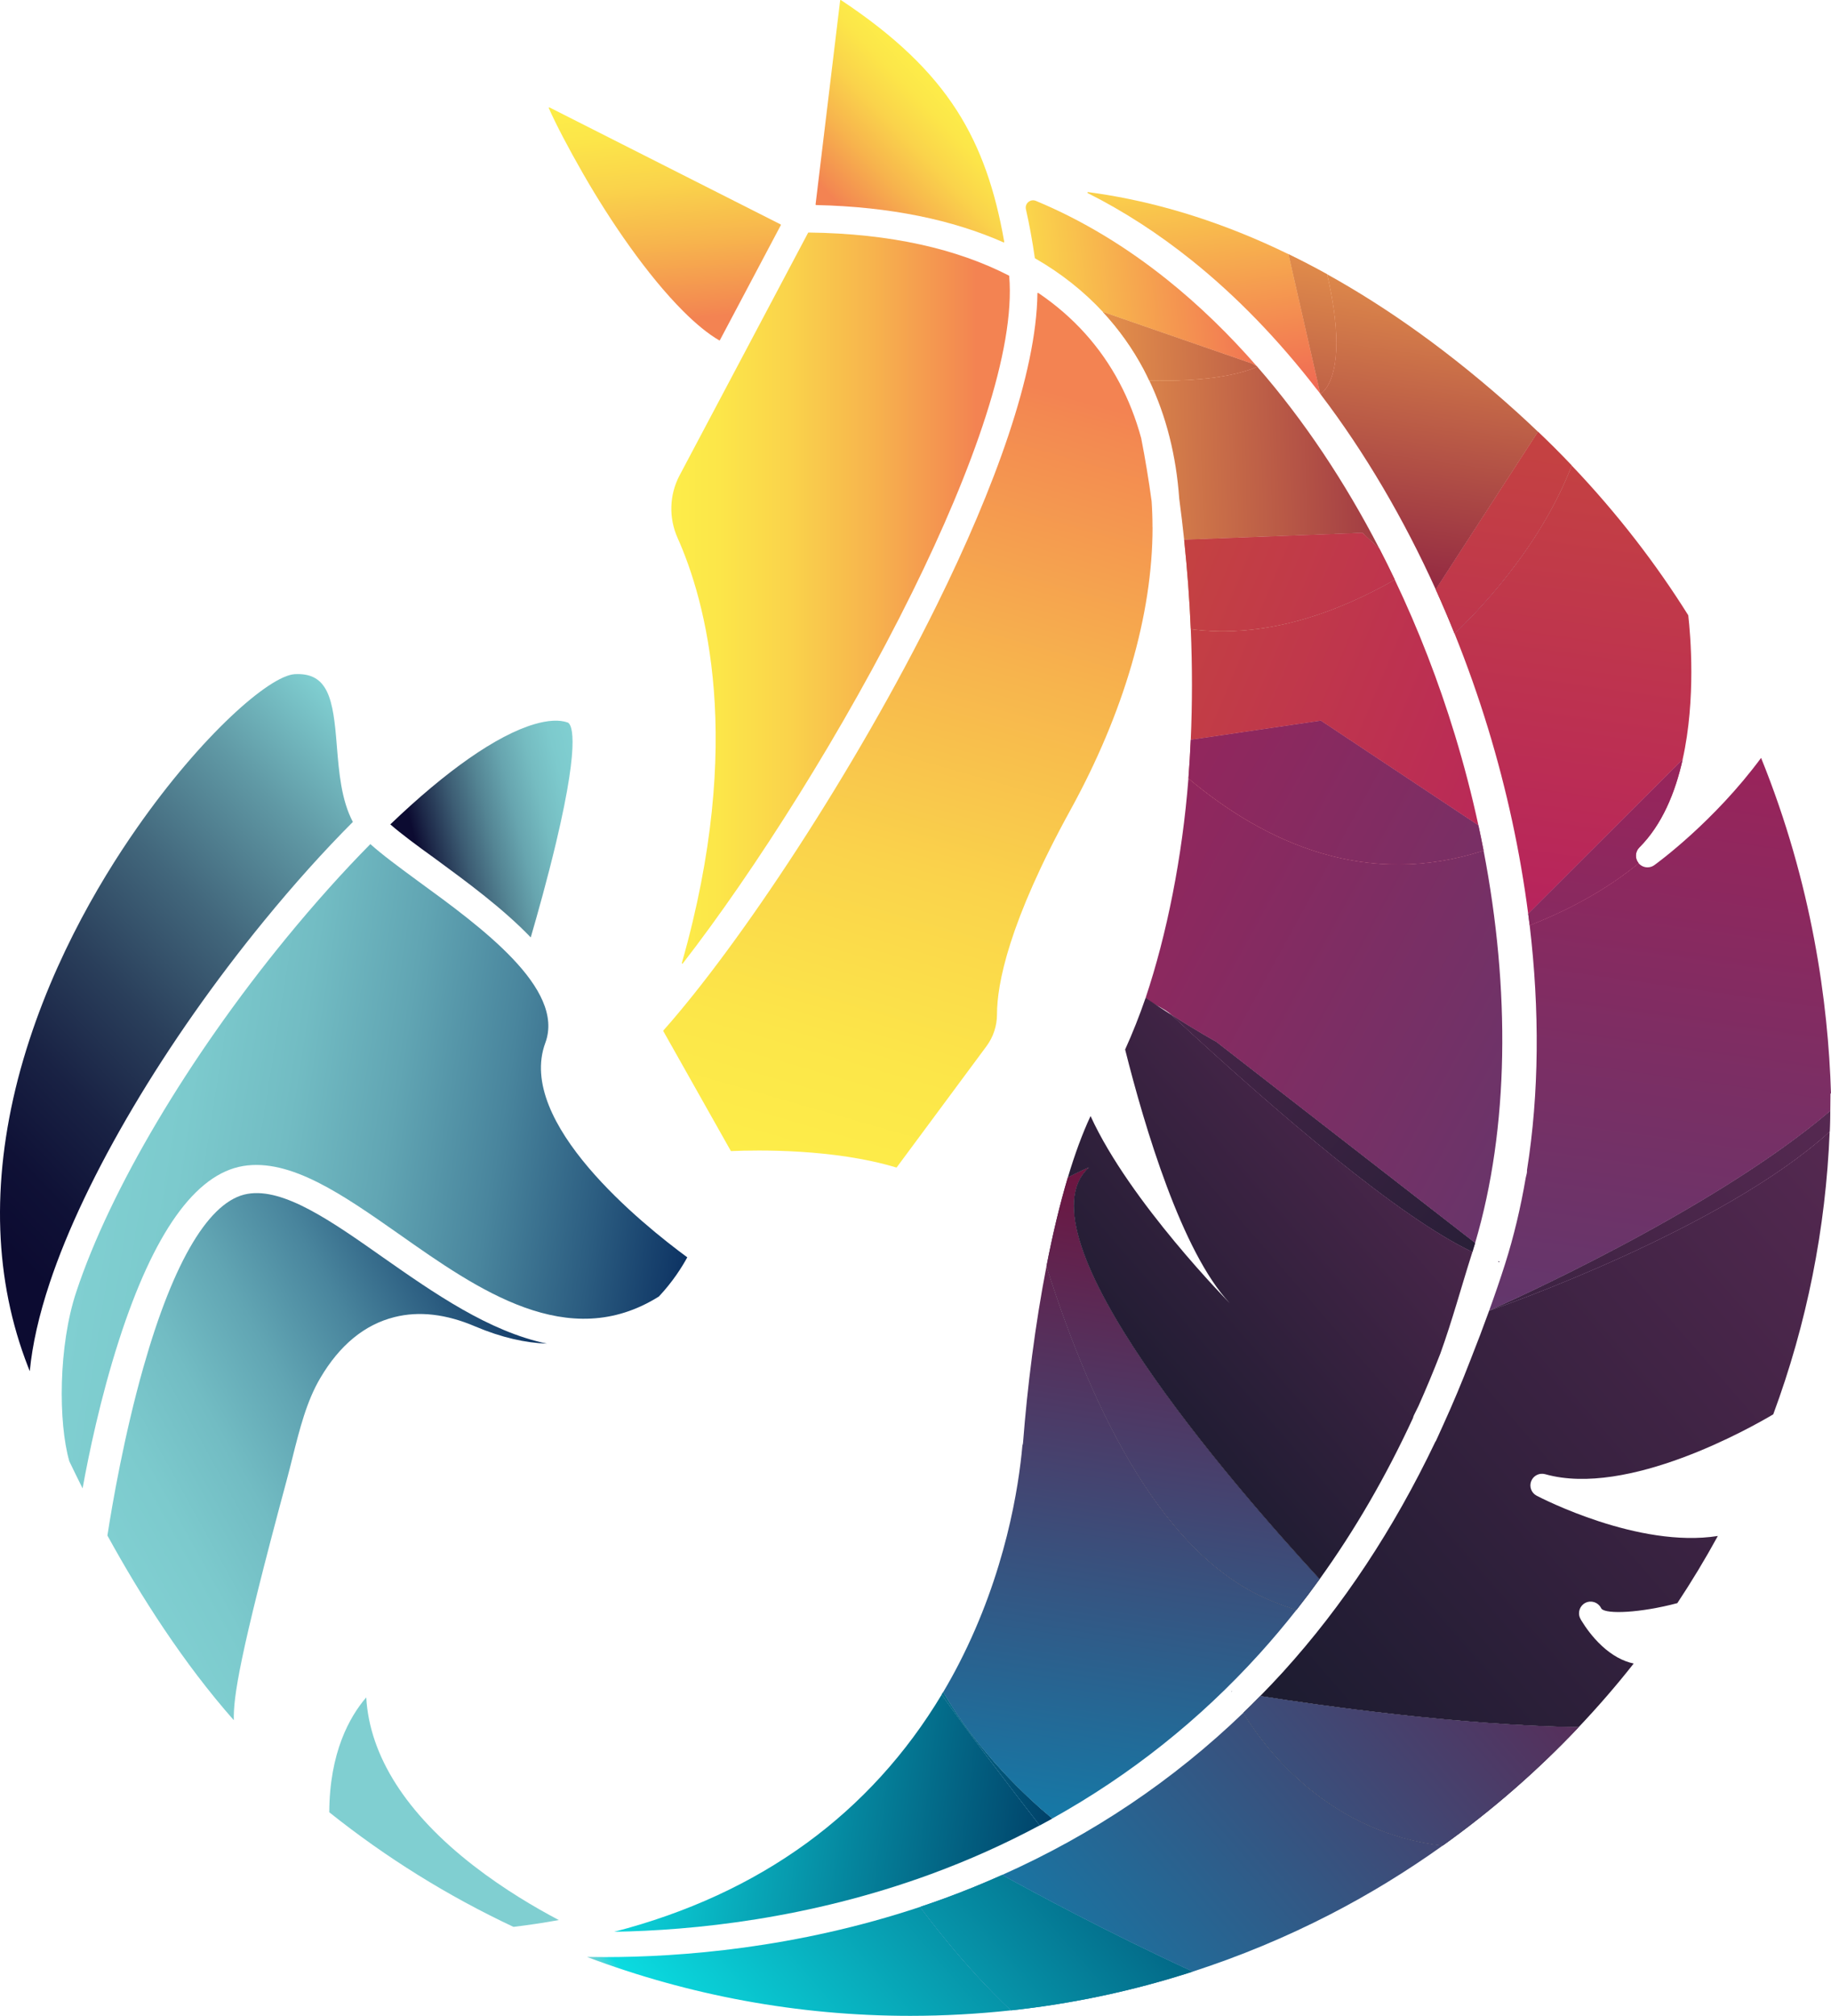 <?xml version="1.0" encoding="UTF-8"?>
<svg id="Calque_2" data-name="Calque 2" xmlns="http://www.w3.org/2000/svg" xmlns:xlink="http://www.w3.org/1999/xlink" viewBox="0 0 1530.77 1684.94">
  <defs>
    <style>
      .cls-1 {
        fill: url(#Dégradé_sans_nom_39-3);
      }

      .cls-1, .cls-2, .cls-3, .cls-4, .cls-5, .cls-6, .cls-7, .cls-8, .cls-9, .cls-10, .cls-11, .cls-12, .cls-13, .cls-14, .cls-15, .cls-16, .cls-17, .cls-18, .cls-19, .cls-20, .cls-21, .cls-22, .cls-23, .cls-24, .cls-25, .cls-26, .cls-27, .cls-28, .cls-29, .cls-30, .cls-31, .cls-32, .cls-33, .cls-34, .cls-35, .cls-36, .cls-37, .cls-38, .cls-39, .cls-40, .cls-41, .cls-42, .cls-43, .cls-44, .cls-45, .cls-46, .cls-47, .cls-48, .cls-49, .cls-50, .cls-51 {
        stroke-width: 0px;
      }

      .cls-2 {
        fill: url(#Dégradé_sans_nom_39-6);
      }

      .cls-3 {
        fill: url(#Dégradé_sans_nom_39-4);
      }

      .cls-4 {
        fill: url(#Dégradé_sans_nom_39-5);
      }

      .cls-5 {
        fill: url(#Dégradé_sans_nom_39-2);
      }

      .cls-6 {
        fill: url(#Dégradé_sans_nom_39-7);
      }

      .cls-7 {
        fill: url(#Dégradé_sans_nom_33-7);
      }

      .cls-8 {
        fill: url(#Dégradé_sans_nom_33-8);
      }

      .cls-9 {
        fill: url(#Dégradé_sans_nom_33-3);
      }

      .cls-10 {
        fill: url(#Dégradé_sans_nom_33-4);
      }

      .cls-11 {
        fill: url(#Dégradé_sans_nom_33-2);
      }

      .cls-12 {
        fill: url(#Dégradé_sans_nom_33-6);
      }

      .cls-13 {
        fill: url(#Dégradé_sans_nom_33-5);
      }

      .cls-14 {
        fill: url(#Dégradé_sans_nom_59-2);
      }

      .cls-15 {
        fill: url(#Dégradé_sans_nom_45-4);
      }

      .cls-16 {
        fill: url(#Dégradé_sans_nom_45-2);
      }

      .cls-17 {
        fill: url(#Dégradé_sans_nom_45-3);
      }

      .cls-18 {
        fill: url(#Dégradé_sans_nom_11-3);
      }

      .cls-19 {
        fill: url(#Dégradé_sans_nom_11-2);
      }

      .cls-20 {
        fill: url(#Dégradé_sans_nom_11-4);
      }

      .cls-21 {
        fill: url(#Dégradé_sans_nom_11-6);
      }

      .cls-22 {
        fill: url(#Dégradé_sans_nom_11-5);
      }

      .cls-23 {
        fill: url(#Dégradé_sans_nom_16-3);
      }

      .cls-24 {
        fill: url(#Dégradé_sans_nom_16-6);
      }

      .cls-25 {
        fill: url(#Dégradé_sans_nom_16-2);
      }

      .cls-26 {
        fill: url(#Dégradé_sans_nom_16-5);
      }

      .cls-27 {
        fill: url(#Dégradé_sans_nom_16-4);
      }

      .cls-28 {
        fill: url(#Dégradé_sans_nom_74-4);
      }

      .cls-29 {
        fill: url(#Dégradé_sans_nom_74-3);
      }

      .cls-30 {
        fill: url(#Dégradé_sans_nom_74-2);
      }

      .cls-31 {
        fill: url(#Dégradé_sans_nom_19-3);
      }

      .cls-32 {
        fill: url(#Dégradé_sans_nom_19-2);
      }

      .cls-33 {
        fill: url(#Dégradé_sans_nom_19-5);
      }

      .cls-34 {
        fill: url(#Dégradé_sans_nom_19-6);
      }

      .cls-35 {
        fill: url(#Dégradé_sans_nom_19-7);
      }

      .cls-36 {
        fill: url(#Dégradé_sans_nom_19-4);
      }

      .cls-37 {
        fill: url(#Dégradé_sans_nom_46-3);
      }

      .cls-38 {
        fill: url(#Dégradé_sans_nom_46-2);
      }

      .cls-39 {
        fill: url(#Dégradé_sans_nom_46-4);
      }

      .cls-40 {
        fill: #80cfd1;
      }

      .cls-41 {
        fill: url(#Dégradé_sans_nom_74);
      }

      .cls-42 {
        fill: url(#Dégradé_sans_nom_33);
      }

      .cls-43 {
        fill: url(#Dégradé_sans_nom_39);
      }

      .cls-44 {
        fill: url(#Dégradé_sans_nom_46);
      }

      .cls-45 {
        fill: url(#Dégradé_sans_nom_45);
      }

      .cls-46 {
        fill: url(#Dégradé_sans_nom_19);
      }

      .cls-47 {
        fill: url(#Dégradé_sans_nom_11);
      }

      .cls-48 {
        fill: url(#Dégradé_sans_nom_16);
      }

      .cls-49 {
        fill: url(#Dégradé_sans_nom_60);
      }

      .cls-50 {
        fill: url(#Dégradé_sans_nom_64);
      }

      .cls-51 {
        fill: url(#Dégradé_sans_nom_59);
      }
    </style>
    <linearGradient id="Dégradé_sans_nom_46" data-name="Dégradé sans nom 46" x1="1019.97" y1="341.05" x2="986.02" y2="99.51" gradientUnits="userSpaceOnUse">
      <stop offset="0" stop-color="#f06754"/>
      <stop offset="1" stop-color="#fded49"/>
    </linearGradient>
    <linearGradient id="Dégradé_sans_nom_11" data-name="Dégradé sans nom 11" x1="1163.06" y1="541.2" x2="1219.48" y2="139.75" gradientUnits="userSpaceOnUse">
      <stop offset="0" stop-color="#831540"/>
      <stop offset="1" stop-color="#fcaf4e"/>
    </linearGradient>
    <linearGradient id="Dégradé_sans_nom_46-2" data-name="Dégradé sans nom 46" x1="1109.2" y1="328.51" x2="1075.26" y2="86.97" xlink:href="#Dégradé_sans_nom_46"/>
    <linearGradient id="Dégradé_sans_nom_11-2" data-name="Dégradé sans nom 11" x1="1058.88" y1="526.56" x2="1115.3" y2="125.11" xlink:href="#Dégradé_sans_nom_11"/>
    <linearGradient id="Dégradé_sans_nom_16" data-name="Dégradé sans nom 16" x1="1283.6" y1="782.95" x2="1359.08" y2="245.9" gradientUnits="userSpaceOnUse">
      <stop offset="0" stop-color="#b6225e"/>
      <stop offset="1" stop-color="#c94c38"/>
    </linearGradient>
    <linearGradient id="Dégradé_sans_nom_11-3" data-name="Dégradé sans nom 11" x1="1241.5" y1="552.22" x2="1297.92" y2="150.77" xlink:href="#Dégradé_sans_nom_11"/>
    <linearGradient id="Dégradé_sans_nom_16-2" data-name="Dégradé sans nom 16" x1="1210.52" y1="772.68" x2="1286" y2="235.63" xlink:href="#Dégradé_sans_nom_16"/>
    <linearGradient id="Dégradé_sans_nom_19" data-name="Dégradé sans nom 19" x1="1367.74" y1="1112.73" x2="1448.35" y2="539.21" gradientUnits="userSpaceOnUse">
      <stop offset="0" stop-color="#62376c"/>
      <stop offset="1" stop-color="#a42057"/>
    </linearGradient>
    <linearGradient id="Dégradé_sans_nom_16-3" data-name="Dégradé sans nom 16" x1="1329.5" y1="789.4" x2="1404.98" y2="252.35" xlink:href="#Dégradé_sans_nom_16"/>
    <linearGradient id="Dégradé_sans_nom_19-2" data-name="Dégradé sans nom 19" x1="1285.65" y1="1101.42" x2="1366.25" y2="527.9" xlink:href="#Dégradé_sans_nom_19"/>
    <linearGradient id="Dégradé_sans_nom_33" data-name="Dégradé sans nom 33" x1="1061.23" y1="1461.85" x2="1682.45" y2="921.84" gradientUnits="userSpaceOnUse">
      <stop offset="0" stop-color="#1a1b2f"/>
      <stop offset="1" stop-color="#602b57"/>
    </linearGradient>
    <linearGradient id="Dégradé_sans_nom_19-3" data-name="Dégradé sans nom 19" x1="1374.25" y1="1113.69" x2="1454.86" y2="540.17" xlink:href="#Dégradé_sans_nom_19"/>
    <linearGradient id="Dégradé_sans_nom_33-2" data-name="Dégradé sans nom 33" x1="983.16" y1="1372.04" x2="1604.37" y2="832.02" xlink:href="#Dégradé_sans_nom_33"/>
    <linearGradient id="Dégradé_sans_nom_39" data-name="Dégradé sans nom 39" x1="857.14" y1="1698.21" x2="1375.82" y2="1247.33" gradientUnits="userSpaceOnUse">
      <stop offset="0" stop-color="#107fad"/>
      <stop offset="1" stop-color="#6e143f"/>
    </linearGradient>
    <linearGradient id="Dégradé_sans_nom_33-3" data-name="Dégradé sans nom 33" x1="1023.89" y1="1418.89" x2="1645.1" y2="878.87" xlink:href="#Dégradé_sans_nom_33"/>
    <linearGradient id="Dégradé_sans_nom_39-2" data-name="Dégradé sans nom 39" x1="790.61" y1="1621.67" x2="1309.29" y2="1170.79" xlink:href="#Dégradé_sans_nom_39"/>
    <linearGradient id="Dégradé_sans_nom_33-4" data-name="Dégradé sans nom 33" x1="1101.01" y1="1507.6" x2="1722.22" y2="967.59" xlink:href="#Dégradé_sans_nom_33"/>
    <linearGradient id="Dégradé_sans_nom_39-3" data-name="Dégradé sans nom 39" x1="867.73" y1="1710.39" x2="1386.41" y2="1259.51" xlink:href="#Dégradé_sans_nom_39"/>
    <linearGradient id="Dégradé_sans_nom_45" data-name="Dégradé sans nom 45" x1="578.2" y1="1736.13" x2="966.28" y2="1398.78" gradientUnits="userSpaceOnUse">
      <stop offset="0" stop-color="#80cfd1"/>
      <stop offset=".03" stop-color="#0bdbe0"/>
      <stop offset="1" stop-color="#003b64"/>
    </linearGradient>
    <linearGradient id="Dégradé_sans_nom_39-4" data-name="Dégradé sans nom 39" x1="830.09" y1="1667.09" x2="1348.77" y2="1216.21" xlink:href="#Dégradé_sans_nom_39"/>
    <linearGradient id="Dégradé_sans_nom_45-2" data-name="Dégradé sans nom 45" x1="652.33" y1="1821.62" x2="1040.41" y2="1484.27" xlink:href="#Dégradé_sans_nom_45"/>
    <linearGradient id="Dégradé_sans_nom_59" data-name="Dégradé sans nom 59" x1="87.64" y1="1279.6" x2="436.76" y2="1086.08" gradientUnits="userSpaceOnUse">
      <stop offset="0" stop-color="#80cfd1"/>
      <stop offset=".14" stop-color="#7ccacd"/>
      <stop offset=".31" stop-color="#72bcc3"/>
      <stop offset=".48" stop-color="#61a5b3"/>
      <stop offset=".66" stop-color="#49859d"/>
      <stop offset=".84" stop-color="#2b5c80"/>
      <stop offset="1" stop-color="#0d3363"/>
    </linearGradient>
    <linearGradient id="Dégradé_sans_nom_74" data-name="Dégradé sans nom 74" x1="689.97" y1="179.54" x2="793.84" y2="79.24" gradientUnits="userSpaceOnUse">
      <stop offset=".1" stop-color="#f38352"/>
      <stop offset=".13" stop-color="#f38951"/>
      <stop offset=".41" stop-color="#f7b44d"/>
      <stop offset=".65" stop-color="#fad34b"/>
      <stop offset=".86" stop-color="#fce649"/>
      <stop offset="1" stop-color="#fded49"/>
    </linearGradient>
    <linearGradient id="Dégradé_sans_nom_74-2" data-name="Dégradé sans nom 74" x1="568.79" y1="287.4" x2="550.8" y2="81.75" xlink:href="#Dégradé_sans_nom_74"/>
    <linearGradient id="Dégradé_sans_nom_74-3" data-name="Dégradé sans nom 74" x1="844.25" y1="499.94" x2="561.23" y2="499.94" xlink:href="#Dégradé_sans_nom_74"/>
    <linearGradient id="Dégradé_sans_nom_60" data-name="Dégradé sans nom 60" x1="334.53" y1="721.98" x2="495.77" y2="681.78" gradientUnits="userSpaceOnUse">
      <stop offset=".1" stop-color="#0c0b31"/>
      <stop offset=".18" stop-color="#1e2a4a"/>
      <stop offset=".33" stop-color="#3c5c73"/>
      <stop offset=".48" stop-color="#548594"/>
      <stop offset=".62" stop-color="#67a5af"/>
      <stop offset=".76" stop-color="#75bcc1"/>
      <stop offset=".89" stop-color="#7dcacd"/>
      <stop offset="1" stop-color="#80cfd1"/>
    </linearGradient>
    <linearGradient id="Dégradé_sans_nom_64" data-name="Dégradé sans nom 64" x1="-71.26" y1="1046.55" x2="342.27" y2="647.21" gradientUnits="userSpaceOnUse">
      <stop offset=".1" stop-color="#0c0b31"/>
      <stop offset=".2" stop-color="#0f1136"/>
      <stop offset=".33" stop-color="#192244"/>
      <stop offset=".48" stop-color="#2a3f5b"/>
      <stop offset=".65" stop-color="#42677c"/>
      <stop offset=".83" stop-color="#6099a5"/>
      <stop offset="1" stop-color="#80cfd1"/>
    </linearGradient>
    <linearGradient id="Dégradé_sans_nom_59-2" data-name="Dégradé sans nom 59" x1="80.37" y1="957.52" x2="576.93" y2="1036.17" xlink:href="#Dégradé_sans_nom_59"/>
    <linearGradient id="Dégradé_sans_nom_74-4" data-name="Dégradé sans nom 74" x1="882.06" y1="248.84" x2="672.49" y2="979.7" xlink:href="#Dégradé_sans_nom_74"/>
    <linearGradient id="Dégradé_sans_nom_46-3" data-name="Dégradé sans nom 46" x1="-6235.76" y1="9948.6" x2="-6269.7" y2="9707.06" gradientTransform="translate(-7130.52 8632.91) rotate(76.35) scale(1 -1)" xlink:href="#Dégradé_sans_nom_46"/>
    <linearGradient id="Dégradé_sans_nom_11-4" data-name="Dégradé sans nom 11" x1="-8147.92" y1="9125.35" x2="-8091.5" y2="8723.9" gradientTransform="translate(-8710.19 7480.24) rotate(96.27) scale(1 -1)" xlink:href="#Dégradé_sans_nom_11"/>
    <linearGradient id="Dégradé_sans_nom_46-4" data-name="Dégradé sans nom 46" x1="-6184.04" y1="9941.33" x2="-6217.99" y2="9699.79" gradientTransform="translate(-7130.52 8632.91) rotate(76.35) scale(1 -1)" xlink:href="#Dégradé_sans_nom_46"/>
    <linearGradient id="Dégradé_sans_nom_11-5" data-name="Dégradé sans nom 11" x1="-8244.67" y1="9111.76" x2="-8188.25" y2="8710.3" gradientTransform="translate(-8710.19 7480.24) rotate(96.27) scale(1 -1)" xlink:href="#Dégradé_sans_nom_11"/>
    <linearGradient id="Dégradé_sans_nom_16-4" data-name="Dégradé sans nom 16" x1="-9761.79" y1="7250.55" x2="-9686.32" y2="6713.5" gradientTransform="translate(-9878.48 5339.28) rotate(120.78) scale(1 -1)" xlink:href="#Dégradé_sans_nom_16"/>
    <linearGradient id="Dégradé_sans_nom_11-6" data-name="Dégradé sans nom 11" x1="-8045.64" y1="9139.73" x2="-7989.22" y2="8738.28" gradientTransform="translate(-8710.19 7480.24) rotate(96.27) scale(1 -1)" xlink:href="#Dégradé_sans_nom_11"/>
    <linearGradient id="Dégradé_sans_nom_16-5" data-name="Dégradé sans nom 16" x1="-9816.68" y1="7242.84" x2="-9741.2" y2="6705.79" gradientTransform="translate(-9878.48 5339.28) rotate(120.78) scale(1 -1)" xlink:href="#Dégradé_sans_nom_16"/>
    <linearGradient id="Dégradé_sans_nom_19-4" data-name="Dégradé sans nom 19" x1="-9886.09" y1="6900.68" x2="-9794.93" y2="6252.04" gradientTransform="translate(-10076.09 4752.01) rotate(126.67) scale(1 -1)" xlink:href="#Dégradé_sans_nom_19"/>
    <linearGradient id="Dégradé_sans_nom_16-6" data-name="Dégradé sans nom 16" x1="-9673.05" y1="7263.02" x2="-9597.58" y2="6725.97" gradientTransform="translate(-9878.48 5339.28) rotate(120.78) scale(1 -1)" xlink:href="#Dégradé_sans_nom_16"/>
    <linearGradient id="Dégradé_sans_nom_19-5" data-name="Dégradé sans nom 19" x1="-10009.06" y1="6883.4" x2="-9917.9" y2="6234.76" gradientTransform="translate(-10076.09 4752.01) rotate(126.67) scale(1 -1)" xlink:href="#Dégradé_sans_nom_19"/>
    <linearGradient id="Dégradé_sans_nom_19-6" data-name="Dégradé sans nom 19" x1="-9760.45" y1="6918.34" x2="-9669.29" y2="6269.7" gradientTransform="translate(-10076.09 4752.01) rotate(126.67) scale(1 -1)" xlink:href="#Dégradé_sans_nom_19"/>
    <linearGradient id="Dégradé_sans_nom_33-5" data-name="Dégradé sans nom 33" x1="-9816.17" y1="1155.97" x2="-9246.47" y2="660.73" gradientTransform="translate(-8466.98) rotate(-180) scale(1 -1)" xlink:href="#Dégradé_sans_nom_33"/>
    <linearGradient id="Dégradé_sans_nom_19-7" data-name="Dégradé sans nom 19" x1="-9737.76" y1="6921.53" x2="-9646.6" y2="6272.89" gradientTransform="translate(-10076.09 4752.01) rotate(126.67) scale(1 -1)" xlink:href="#Dégradé_sans_nom_19"/>
    <linearGradient id="Dégradé_sans_nom_33-6" data-name="Dégradé sans nom 33" x1="-9824.96" y1="1145.86" x2="-9255.26" y2="650.62" gradientTransform="translate(-8466.98) rotate(-180) scale(1 -1)" xlink:href="#Dégradé_sans_nom_33"/>
    <linearGradient id="Dégradé_sans_nom_39-5" data-name="Dégradé sans nom 39" x1="-4504.16" y1="-1727.57" x2="-4070.09" y2="-2104.9" gradientTransform="translate(-2941.09 -1350.35) rotate(-121.94) scale(1 -1)" xlink:href="#Dégradé_sans_nom_39"/>
    <linearGradient id="Dégradé_sans_nom_33-7" data-name="Dégradé sans nom 33" x1="-9656.59" y1="1339.55" x2="-9086.88" y2="844.31" gradientTransform="translate(-8466.98) rotate(-180) scale(1 -1)" xlink:href="#Dégradé_sans_nom_33"/>
    <linearGradient id="Dégradé_sans_nom_39-6" data-name="Dégradé sans nom 39" x1="-4518.7" y1="-1744.29" x2="-4084.63" y2="-2121.62" gradientTransform="translate(-2941.09 -1350.35) rotate(-121.94) scale(1 -1)" xlink:href="#Dégradé_sans_nom_39"/>
    <linearGradient id="Dégradé_sans_nom_45-3" data-name="Dégradé sans nom 45" x1="1472.75" y1="3806.31" x2="1767.15" y2="3550.39" gradientTransform="translate(1397.81 5479.1) rotate(-33.81) scale(1 -1)" xlink:href="#Dégradé_sans_nom_45"/>
    <linearGradient id="Dégradé_sans_nom_39-7" data-name="Dégradé sans nom 39" x1="-4446.71" y1="-1661.48" x2="-4012.64" y2="-2038.81" gradientTransform="translate(-2941.09 -1350.35) rotate(-121.94) scale(1 -1)" xlink:href="#Dégradé_sans_nom_39"/>
    <linearGradient id="Dégradé_sans_nom_45-4" data-name="Dégradé sans nom 45" x1="1516.98" y1="3857.19" x2="1811.38" y2="3601.27" gradientTransform="translate(1397.81 5479.1) rotate(-33.81) scale(1 -1)" xlink:href="#Dégradé_sans_nom_45"/>
    <linearGradient id="Dégradé_sans_nom_33-8" data-name="Dégradé sans nom 33" x1="912.88" y1="1179.23" x2="1280.83" y2="859.37" xlink:href="#Dégradé_sans_nom_33"/>
  </defs>
  <g id="Calque_2-2" data-name="Calque 2">
    <g>
      <g>
        <path class="cls-44" d="m1077.25,212.48c-6.74-3.27-13.43-6.42-20.05-9.36-53.65-23.8-103.21-36.71-147.58-42.56-.5-.07-.7.61-.25.84,30.52,15.33,59.53,34.25,86.89,56.17,37.98,30.43,72.78,66.71,104.08,107.18,1.37,1.62,2.56,3.13,3.53,4.5l-26.62-116.78Z"/>
        <path class="cls-47" d="m1285.85,360.92c-5.56-5.31-11.2-10.59-17-15.84-55.56-50.24-108.96-87.92-159.4-115.87,20.21,87.02-5.58,100.05-5.58,100.05l.04.09c37.53,49.32,69.88,104.74,96.43,163.41l85.51-131.85Z"/>
        <path class="cls-38" d="m1103.86,329.26s25.8-13.03,5.58-100.05c-10.88-6.02-21.61-11.58-32.2-16.73l26.62,116.78Z"/>
        <path class="cls-19" d="m1103.86,329.26s25.8-13.03,5.58-100.05c-10.88-6.02-21.61-11.58-32.2-16.73l26.62,116.78Z"/>
        <path class="cls-48" d="m1216.05,529.57c10.52,26.14,19.94,52.77,28.14,79.69,15.54,51.01,26.75,103.04,33.41,154.52l129.13-129c11.29-50.61,6.54-104.48,4.71-120.48-26.49-42.3-58.62-84.42-97.48-125.24-24.74,64.22-71.9,115.56-97.9,140.51Z"/>
        <path class="cls-18" d="m1313.96,389.05c-9-9.45-18.37-18.83-28.11-28.13l-85.51,131.85c5.49,12.13,10.73,24.41,15.71,36.8,26-24.96,73.17-76.3,97.9-140.51Z"/>
        <path class="cls-25" d="m1313.96,389.05c-9-9.45-18.37-18.83-28.11-28.13l-85.51,131.85c5.49,12.13,10.73,24.41,15.71,36.8,26-24.96,73.17-76.3,97.9-140.51Z"/>
        <path class="cls-46" d="m1276.61,978.13c.05.88.02,1.77-.19,2.66-.28,1.24-.58,2.46-.87,3.7-4.25,24.96-9.97,49.08-17.29,72.09-3.93,12.38-8.44,25.52-13.27,38.89,8.99-3.95,186.02-82.37,285.19-166.86.09-4.88.16-9.77.16-14.66h.42c-2.32-75.57-15.75-175.13-58.44-280.46-39.46,53.42-87.06,88.06-89.27,89.65-1.71,1.24-3.7,1.83-5.68,1.83-2.76,0-5.5-1.17-7.41-3.42-.01-.01-.02-.03-.03-.05-24.04,19.76-54.02,37.34-91.08,51.91,8.39,70.88,7.97,140.51-2.25,204.7Z"/>
        <path class="cls-23" d="m1278.87,773.42c37.05-14.57,67.04-32.15,91.08-51.91-3.25-3.86-3.01-9.56.56-13.13,19.02-19.02,30.03-45.82,36.23-73.61l-129.13,129c.42,3.21.88,6.44,1.26,9.65Z"/>
        <path class="cls-32" d="m1278.87,773.42c37.05-14.57,67.04-32.15,91.08-51.91-3.25-3.86-3.01-9.56.56-13.13,19.02-19.02,30.03-45.82,36.23-73.61l-129.13,129c.42,3.21.88,6.44,1.26,9.65Z"/>
        <path class="cls-42" d="m1339.12,1375.64c-8.21-7.61-13.91-16.09-16.41-20.15-.66-.95-1.24-1.96-1.73-3.04-2.17-4.76-.17-10.39,4.51-12.73,4.68-2.33,10.38-.54,12.88,4.05.02.03.2.37.55.93,4.11,4.63,32.23,3.53,63.37-4.71,12.04-18.17,23.39-36.97,33.87-56.14-66.24,10.47-147.67-31.68-151.5-33.68-4.41-2.31-6.36-7.58-4.51-12.21,1.84-4.62,6.89-7.11,11.67-5.76,69.07,19.51,172.5-39.23,190.67-50.03,28.09-75.81,43.9-155.17,47.18-236.37-89.65,81.66-275.69,146.61-284.69,149.72-4.95,13.69-10.25,27.64-15.67,41.29-7.09,18.4-14.61,36.33-22.56,53.78-2.03,4.55-4.03,8.98-5.97,13.17-.33.71-.61,1.18-.85,1.45-34.72,72.78-77.17,137.01-127.13,192.12-6.28,6.92-12.71,13.65-19.22,20.29,49.01,7.77,164.61,24.38,266.23,26.04,16.12-17.04,31.51-34.76,46-53.19-9.15-1.94-18.15-6.91-26.7-14.83Z"/>
        <path class="cls-31" d="m1244.98,1095.52c9-3.11,195.04-68.07,284.69-149.72.23-5.72.4-11.44.51-17.18-99.16,84.49-276.2,162.91-285.19,166.86,0,.01,0,.03-.01.04Z"/>
        <path class="cls-11" d="m1244.98,1095.52c9-3.11,195.04-68.07,284.69-149.72.23-5.72.4-11.44.51-17.18-99.16,84.49-276.2,162.91-285.19,166.86,0,.01,0,.03-.01.04Z"/>
        <path class="cls-43" d="m1039.48,1431.63c-58.64,56.5-126.2,101.9-201.71,135.57,22.84,12.66,87.95,48.05,159.39,80.76,39.23-12.71,77.59-28.6,114.89-47.8,32.67-16.82,64.12-36.11,94.11-57.51-94.13-10.97-146.46-78.22-166.68-111.02Z"/>
        <path class="cls-9" d="m1030.06,1413.74c-.28-.05-.46-.08-.46-.08,0,0,.07.15.17.37.1-.1.19-.19.29-.29Z"/>
        <path class="cls-5" d="m1030.06,1413.74c-.28-.05-.46-.08-.46-.08,0,0,.07.15.17.37.1-.1.19-.19.29-.29Z"/>
        <path class="cls-10" d="m1039.48,1431.63c20.22,32.8,72.55,100.06,166.68,111.02,40.93-29.2,79.06-62.41,113.65-98.98-101.62-1.66-217.23-18.27-266.23-26.04-4.64,4.74-9.34,9.41-14.1,14Z"/>
        <path class="cls-1" d="m1039.48,1431.63c20.22,32.8,72.55,100.06,166.68,111.02,40.93-29.2,79.06-62.41,113.65-98.98-101.62-1.66-217.23-18.27-266.23-26.04-4.64,4.74-9.34,9.41-14.1,14Z"/>
        <path class="cls-45" d="m769.25,1593.88c-103.99,34.64-200.55,41.95-263.56,41.96-5.18,0-10.09-.05-14.8-.14.09.06.18.12.27.18,84.55,31.8,175.62,49.06,269.77,49.06,28.41,0,56.52-1.58,84.3-4.58-39.88-37.49-73-82.41-75.98-86.49Z"/>
        <path class="cls-3" d="m837.77,1567.2c-15.56,6.94-31.42,13.44-47.65,19.38-6.99,2.56-13.95,4.99-20.88,7.29,2.98,4.08,36.1,48.99,75.98,86.49,51.9-5.6,102.63-16.43,151.94-32.4-71.44-32.71-136.55-68.1-159.39-80.76Z"/>
        <path class="cls-16" d="m837.77,1567.2c-15.56,6.94-31.42,13.44-47.65,19.38-6.99,2.56-13.95,4.99-20.88,7.29,2.98,4.08,36.1,48.99,75.98,86.49,51.9-5.6,102.63-16.43,151.94-32.4-71.44-32.71-136.55-68.1-159.39-80.76Z"/>
      </g>
      <path class="cls-51" d="m244.44,1218.68c6.14-24.47,11.93-47.59,23.38-66.93,16.2-27.51,37.04-44.62,61.95-50.85,20.54-5.19,43.22-2.58,67.4,7.76,22.34,9.48,42.3,13.76,60.11,14.43-48.57-10.14-94.49-42.27-137.1-72.1l-.48-.34c-42.41-29.82-82.41-57.93-112.61-52.78-31.63,5.27-61.76,55.34-87.15,144.77-16.25,57.24-26.14,114.97-30.14,140.83,27.94,50.84,63.5,106.59,105.66,154.36-.34-19.17,4.04-51.53,44.06-199.98,1.73-6.41,3.34-12.82,4.93-19.17Z"/>
      <path class="cls-41" d="m682.27,171.39c62.3,1.39,114.31,12.45,156.68,31.19.33.14.68-.13.62-.49-7.52-42.81-19.4-78.17-39.6-109.69-21.26-33.17-52-62.52-96.89-92.33-.28-.18-.65-.01-.69.32l-20.55,170.5c-.03.26.17.49.43.5Z"/>
      <path class="cls-30" d="m601.87,284.3l50.93-96.12c.12-.22.03-.49-.19-.61l-193.19-97.76c-.37-.19-.78.19-.61.58,5.86,13.25,16.15,33.01,28.97,55.32,22.6,39.33,53.34,84.34,83.29,114.28,10.5,10.5,20.72,18.99,30.19,24.49.22.13.5.04.62-.18Z"/>
      <path class="cls-29" d="m570.8,805.33c59.63-76.82,135.15-195.4,191.85-310.29,50.83-103,86.37-202.38,81.08-264.32-.01-.15-.1-.29-.24-.36-43.17-22.21-98.66-35.16-167.52-36-.17,0-.32.09-.4.24l-107.42,202.74c-8.6,16.23-9.18,35.5-1.68,52.27,23.22,51.92,56.46,169.57,3.57,355.31-.13.47.48.79.78.4Z"/>
      <path class="cls-49" d="m364.59,718.29c25.81,18.95,55.88,41.05,79.13,65.24,5.54-18.96,13.94-48.85,21.12-79.01,21.8-91.59,11.9-99.9,9.69-100.64-6.94-2.43-16.28-1.94-27.8,1.44-31.48,9.25-73.69,38.94-120.41,83.74,8.87,7.75,21.49,17.15,37.52,28.68l.75.55Z"/>
      <path class="cls-50" d="m295.01,687.02c-9.71-18.4-11.59-41.33-13.42-63.7l-.04-.51c-2.96-38.05-6.89-60.91-35.28-59.3-21.21,1.46-77.63,50.98-131.72,128.42-32.64,46.65-76.4,120.96-99.58,210.06-22.48,87.49-19.63,168.39,8.47,240.45h0c.45,1.14.94,2.39,1.45,3.67,2.13-22.21,7.71-46.92,16.74-74.02,29.43-88.3,96.47-201.44,179.33-302.64,24.97-30.54,49.89-58.22,74.05-82.44Z"/>
      <path class="cls-14" d="m203.19,974.62c39.75-6.59,83.61,24.13,130.06,56.68,66.51,46.84,141.84,99.85,217.58,52.41,11.43-12.13,19.22-24.46,23.76-32.77-37.1-27.27-143.33-112.67-118.68-179.27,16.8-45.45-54.12-97.1-105.91-134.82l-1.85-1.36c-15.28-11.23-28.55-21-38.52-29.95-22.89,23.16-46.64,49.63-70.59,78.87-81.36,99.44-146.85,209.78-175.19,295.16-15.1,45.12-15.22,109.53-5.88,141.89,3.48,7.27,7.17,14.81,11.08,22.59,5.05-27.92,14.9-75.67,30.38-123.71,29-89.98,63.91-139,103.76-145.71Z"/>
      <path class="cls-28" d="m962.74,418.68s0-.02,0-.03c-2.31-17.1-5.18-34.55-8.66-52.36,0-.01,0-.02,0-.03-4.47-16.42-10.55-32.01-18.3-46.6-15.59-29.33-38.02-54.73-67.77-74.82-.29-.2-.69,0-.69.36-.82,66.71-35.63,162.26-83.91,260.08-68.85,139.51-165.4,284.72-228.82,356.06-.13.14-.15.35-.05.51l56.38,100.05c.08.15.24.23.4.23,21.74-.94,85.76-2.04,137.93,13.71.18.05.37,0,.48-.16l74.98-101.18c5.7-7.69,8.79-17,8.8-26.57.02-25.49,9.77-77.01,61.43-170.94,44.53-80.97,68.63-163.18,68.63-236.3h-.05c0-7.43-.25-14.77-.75-22Z"/>
      <path class="cls-40" d="m306.2,1418.75c-14,16.26-30.7,46.16-30.92,96.04,47.29,37.77,98.99,69.96,154.01,95.79,12.9-1.55,25.53-3.46,37.89-5.71-19.54-10.28-45.64-25.58-71.23-45.41-56.44-43.73-87-91.87-89.76-140.71Z"/>
      <g>
        <path class="cls-37" d="m1050.9,306.29c-23.29-26.69-48.28-51.02-74.89-72.34-34.17-27.38-70.93-49.82-109.99-66.05-4.58-1.9-9.42,2.16-8.32,7,2.94,12.91,5.38,26.44,7.45,40.71.02.13.1.25.22.32,22,12.66,40.82,27.72,56.66,44.77l124.76,43.23,4.12,2.35Z"/>
        <path class="cls-20" d="m985.84,416.55c1.56,11.57,2.92,23.09,4.14,34.56l149.04-5.69,14.21,13.19c-28.73-55.58-62.98-107.21-102.11-152.09-15.76,6.72-43.09,12.55-90.33,11.44,14.27,29.9,22.54,63.1,25.06,98.56,0,0,0,.02,0,.02Z"/>
        <path class="cls-39" d="m960.77,317.97c47.25,1.11,74.57-4.72,90.33-11.44-.07-.08-.14-.16-.21-.24l-4.12-2.35-124.76-43.23c13.59,14.63,24.99,30.72,34.21,48.08,1.6,3.01,3.07,6.09,4.54,9.17Z"/>
        <path class="cls-22" d="m960.77,317.97c47.25,1.11,74.57-4.72,90.33-11.44-.07-.08-.14-.16-.21-.24l-4.12-2.35-124.76-43.23c13.59,14.63,24.99,30.72,34.21,48.08,1.6,3.01,3.07,6.09,4.54,9.17Z"/>
        <path class="cls-27" d="m995.52,525.82c1.33,31.56,1.3,62.48-.02,92.52l108.75-15.97,131.76,87.56c-5.48-25.31-12.03-50.58-19.66-75.6-13.54-44.45-30.41-88.09-50.3-129.84-46.64,26.67-107.54,49.78-170.53,41.34Z"/>
        <path class="cls-21" d="m989.97,451.11c2.67,25.2,4.52,50.14,5.55,74.7,62.99,8.44,123.88-14.66,170.53-41.34-4.15-8.71-8.43-17.33-12.84-25.86l-14.21-13.19-149.04,5.69Z"/>
        <path class="cls-26" d="m989.97,451.11c2.67,25.2,4.52,50.14,5.55,74.7,62.99,8.44,123.88-14.66,170.53-41.34-4.15-8.71-8.43-17.33-12.84-25.86l-14.21-13.19-149.04,5.69Z"/>
        <path class="cls-36" d="m1016.74,870.81l216.5,168.17c28.51-96.38,29.4-212.08,7.07-328.05-97.39,31.58-181.45-5.54-246.75-60.31-5.06,65.61-18.11,130.68-35.79,183.41,6.64,6.23,14.87,8.05,21.63,14.31,22.22,14.22,37.34,22.47,37.34,22.47Z"/>
        <path class="cls-24" d="m995.5,618.34c-.48,10.88-1.12,21.65-1.94,32.28,65.29,54.77,149.36,91.89,246.75,60.31-1.35-7-2.79-14-4.3-21l-131.76-87.56-108.75,15.97Z"/>
        <path class="cls-33" d="m995.5,618.34c-.48,10.88-1.12,21.65-1.94,32.28,65.29,54.77,149.36,91.89,246.75,60.31-1.35-7-2.79-14-4.3-21l-131.76-87.56-108.75,15.97Z"/>
        <path class="cls-34" d="m979.4,848.34c90.86,84.14,191,169.43,251.59,198.08.77-2.47,1.52-4.95,2.26-7.44l-216.5-168.17s-15.12-8.24-37.34-22.47Z"/>
        <path class="cls-13" d="m979.4,848.34c90.86,84.14,191,169.43,251.59,198.08.77-2.47,1.52-4.95,2.26-7.44l-216.5-168.17s-15.12-8.24-37.34-22.47Z"/>
        <path class="cls-35" d="m1252.61,1054.61c.39.1.81.24,1.19.33l-1.05-.81c-.05.16-.09.32-.14.48Z"/>
        <path class="cls-12" d="m1252.61,1054.61c.39.1.81.24,1.19.33l-1.05-.81c-.05.16-.09.32-.14.48Z"/>
        <path class="cls-4" d="m1052.99,1382.26c10.67-11.79,20.98-24.05,30.95-36.7-7.63-2.4-15.56-5.29-23.87-8.85-85.8-36.7-145.08-151.85-185.17-278.38-9.47,48.69-16.03,100.99-19.64,147.9-.03.42-.2,1.11-.5,1.97-3.03,34.27-13.91,106.24-53.01,182.27-4.21,8.19-8.65,16.18-13.28,23.99,30.21,51.38,70.77,88.69,91.16,105.59,65.07-36.23,123.14-82.3,173.37-137.8Z"/>
        <path class="cls-7" d="m1060.06,1336.72c8.31,3.55,16.24,6.45,23.87,8.85,6.59-8.36,13.02-16.9,19.3-25.63-73.36-79.59-254.56-288.2-192.91-344.09,0,0-6.68,2.74-17.55,8.28-6.8,22.74-12.76,47.94-17.87,74.21,40.09,126.53,99.36,241.68,185.17,278.38Z"/>
        <path class="cls-2" d="m1060.06,1336.72c8.31,3.55,16.24,6.45,23.87,8.85,6.59-8.36,13.02-16.9,19.3-25.63-73.36-79.59-254.56-288.2-192.91-344.09,0,0-6.68,2.74-17.55,8.28-6.8,22.74-12.76,47.94-17.87,74.21,40.09,126.53,99.36,241.68,185.17,278.38Z"/>
        <path class="cls-17" d="m674.31,1540.59c-46.02,33.52-99.88,58.31-160.81,74.08,65.72-1.1,162.52-10.67,264.94-48.26,31.59-11.6,61.86-25.21,90.81-40.69-22.91-29.53-57.89-75.21-81.96-109.32-29.57,49.32-67.46,91.03-112.98,124.19Z"/>
        <path class="cls-6" d="m788.46,1414.47c-.38.65-.78,1.28-1.16,1.92,24.07,34.11,59.05,79.79,81.96,109.32,3.47-1.86,6.93-3.74,10.36-5.65-20.39-16.9-60.95-54.21-91.16-105.59Z"/>
        <path class="cls-15" d="m788.46,1414.47c-.38.65-.78,1.28-1.16,1.92,24.07,34.11,59.05,79.79,81.96,109.32,3.47-1.86,6.93-3.74,10.36-5.65-20.39-16.9-60.95-54.21-91.16-105.59Z"/>
        <path class="cls-8" d="m979.4,848.34c-6.65-4.26-13.92-9.04-21.63-14.31-5.2,15.09-10.91,29.52-17.13,43.21,16.25,64.7,47.41,169.41,87.51,212.05,0,0-83.75-84.73-116.41-156.46-6.92,14.8-13.25,32.15-18.98,51.29,10.88-5.54,17.55-8.28,17.55-8.28-61.65,55.88,119.56,264.5,192.91,344.09,29.45-40.94,55.53-85.9,78.11-134.77.14-.75.38-1.55.87-2.5,1.24-2.43,2.42-4.85,3.6-7.27,6.44-14.38,12.57-29.1,18.42-44.14,10.04-27.93,17.39-55.3,26.29-83.3.16-.51.31-1.04.47-1.56-60.58-28.65-160.73-113.93-251.59-198.08Z"/>
      </g>
    </g>
  </g>
</svg>